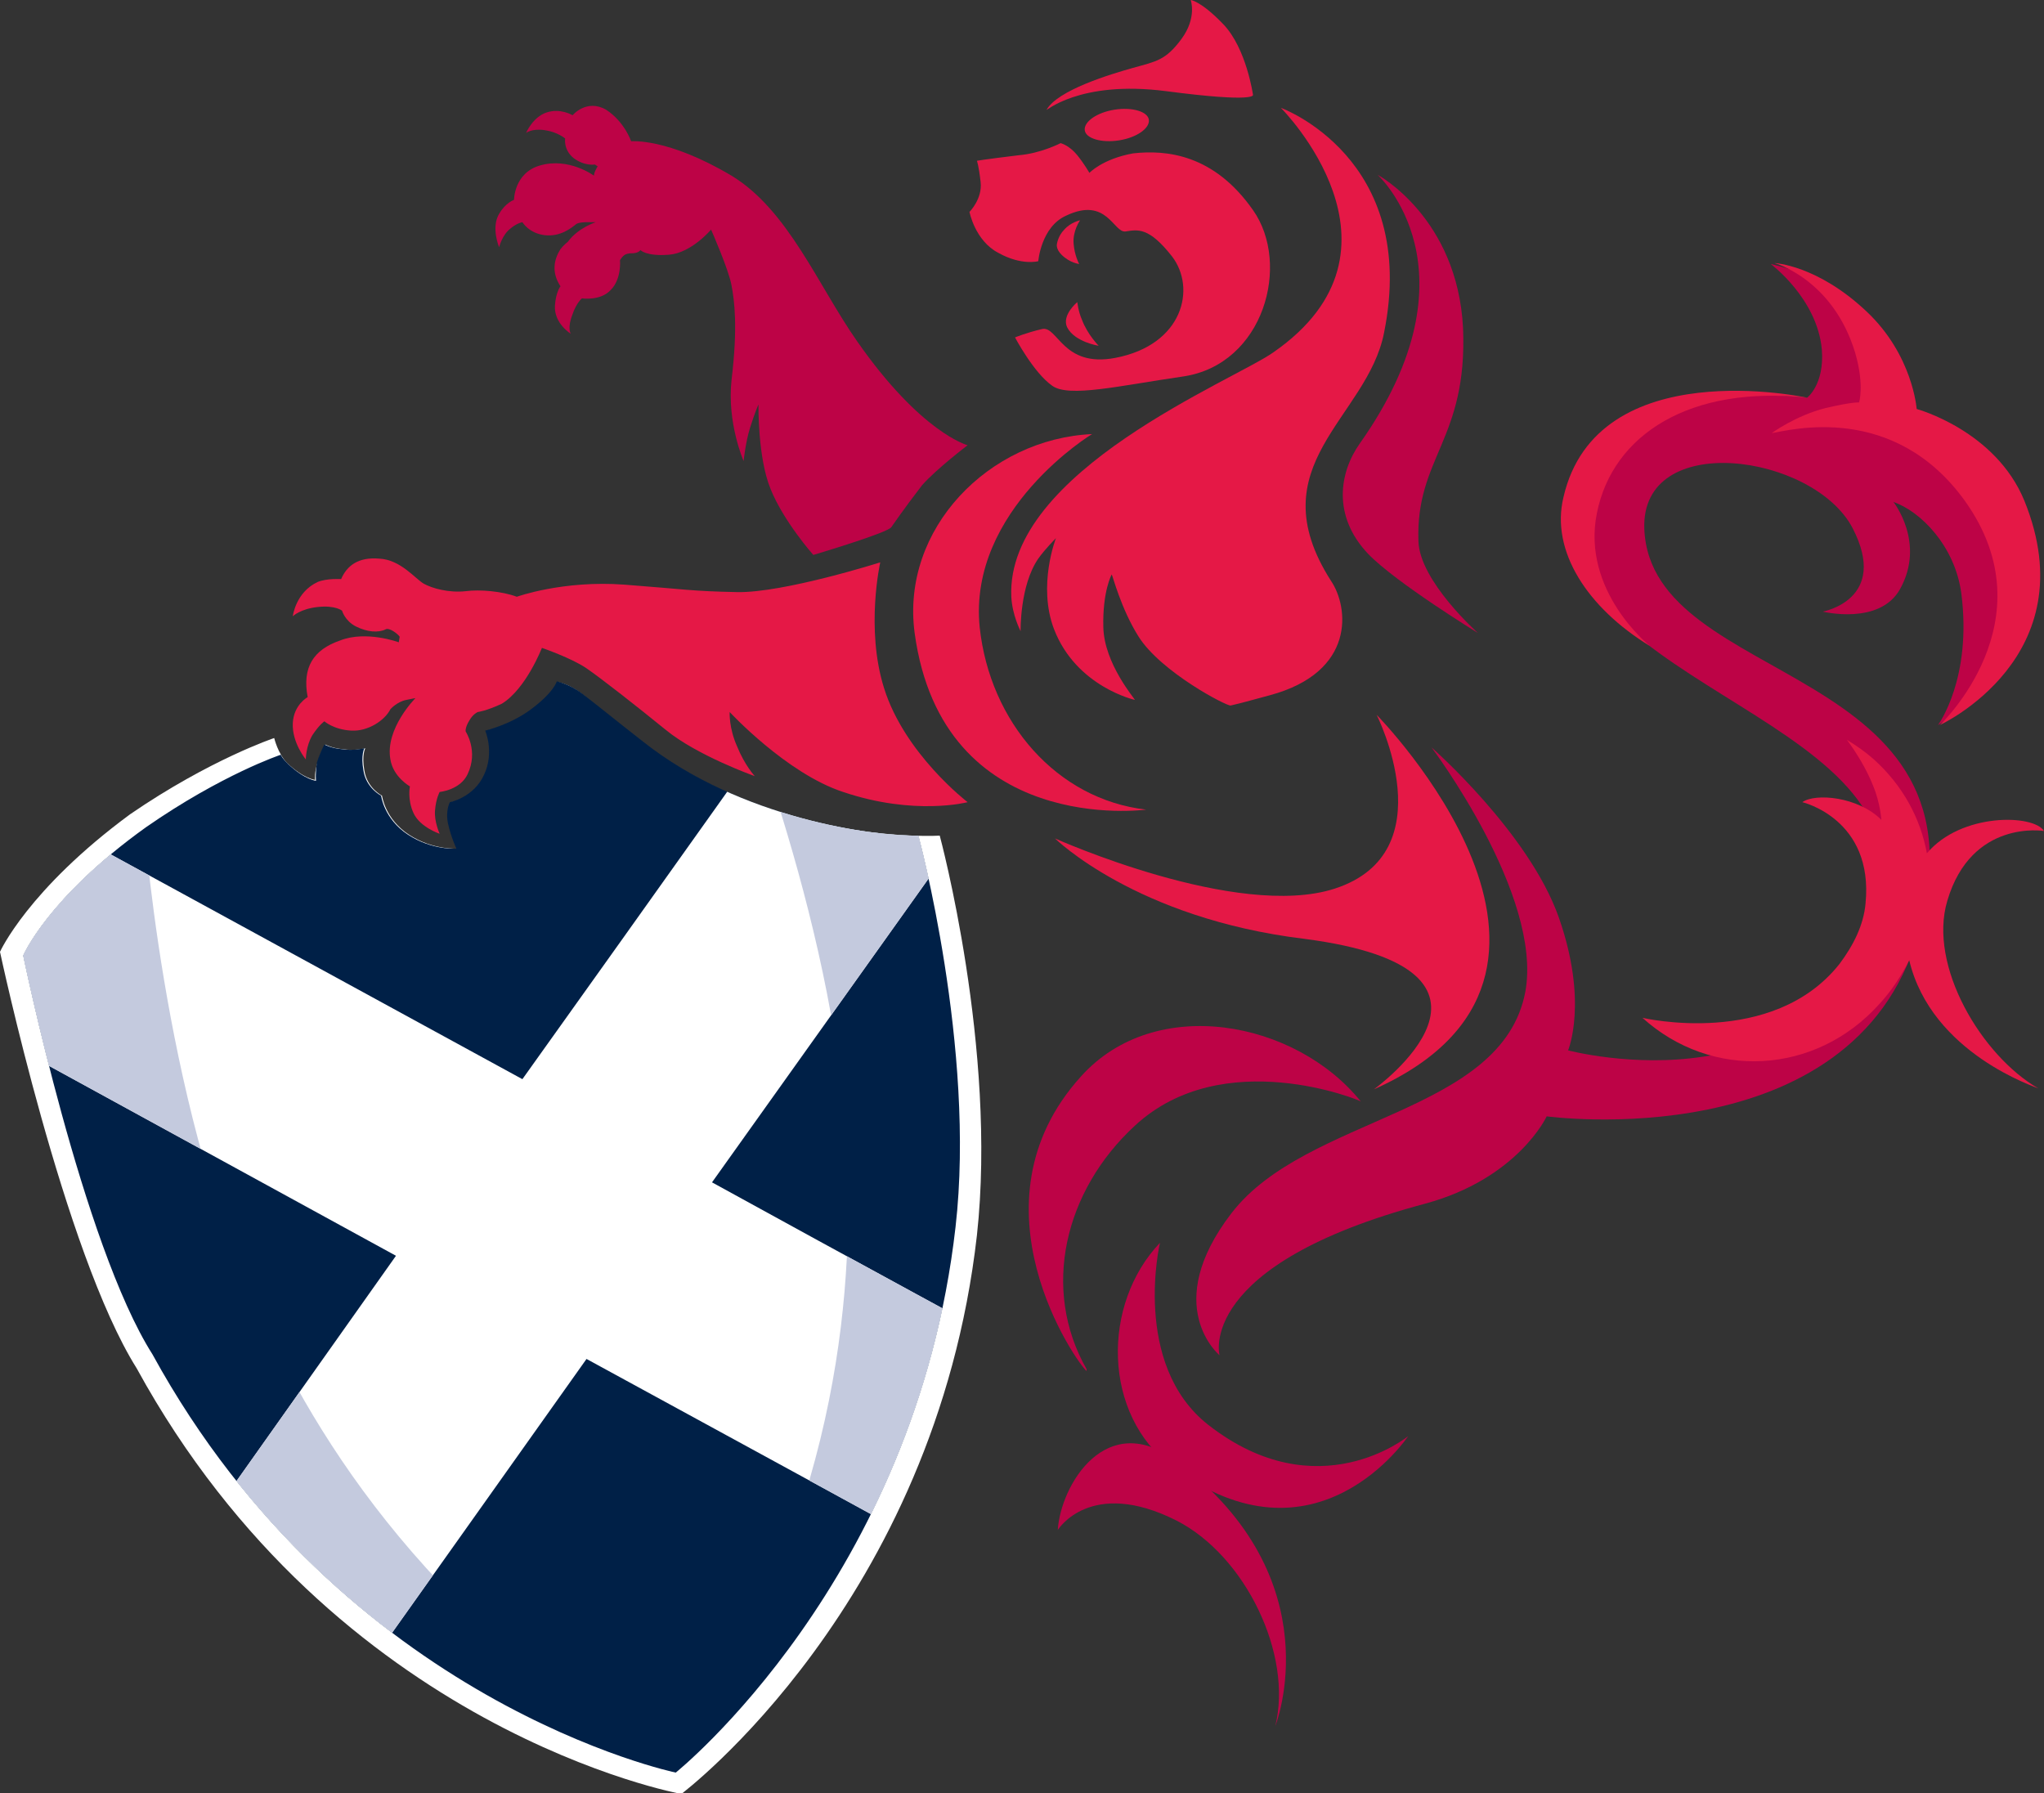 <?xml version="1.0" encoding="utf-8"?>
<!-- Generator: Adobe Illustrator 21.1.0, SVG Export Plug-In . SVG Version: 6.00 Build 0)  -->
<svg version="1.1" xmlns="http://www.w3.org/2000/svg" xmlns:xlink="http://www.w3.org/1999/xlink" x="0px" y="0px"
	 viewBox="0 0 219.9 192.9" style="enable-background:new 0 0 219.9 192.9;" xml:space="preserve">
<rect x="0" y="0" width="219.9" height="192.9" fill="#333333" stroke="none"/>
<style type="text/css">
	.st0{display:none;}
	.st1{display:inline;}
	.st2{fill:#FFFFFF;}
	.st3{clip-path:url(#SVGID_2_);}
	.st4{clip-path:url(#SVGID_4_);fill:#C4CADE;}
	.st5{fill:#BD0346;}
	.st6{fill:#E51846;}
	.st7{fill-rule:evenodd;clip-rule:evenodd;fill:#E51846;}
</style>
<g id="Layer_2" class="st0">
	<rect x="-119" y="-246.1" class="st1" width="1190.6" height="841.9"/>
</g>
<g id="Fiskens_logo">
	<g>
		<path class="st2" d="M101.1,89.9c0,0-17.4,1.1-32.1-10.1c-3.8-2.9-4.7-3.7-6.1-4.9c-1.5-1.3-2.8-1.5-2.8-1.5s-0.6,1.6-3.4,3.4
			c-2.3,1.4-4.3,1.8-4.3,1.8s1,2.2-0.1,4.7c-1.1,2.5-3.7,3-3.7,3s-0.5,0.9-0.2,2.3c0.3,1.4,0.9,2.7,0.9,2.7s-2.7,0.2-5.3-1.5
			c-2.6-1.7-2.9-4.2-2.9-4.2s-1.6-0.8-1.9-2.7c-0.3-1.7,0.1-2.4,0.1-2.4s-1.1,0.3-2.4,0.1c-1.2-0.1-1.9-0.5-1.9-0.5
			s-0.4,0.6-0.8,1.8c-0.4,1.2-0.3,2-0.3,2s-1.2-0.1-3-1.8c-1-1-1.4-2.7-1.4-2.7s-6.9,2.3-15.5,8.2C3,95.7,0,102.4,0,102.4
			s6.9,32.4,14.7,44.8c21.4,39.1,58.6,45.8,58.6,45.8s27.3-20.5,31.8-60.1C107.3,112.8,101.1,89.9,101.1,89.9L101.1,89.9z"/>
		<g>
			<defs>
				<path id="SVGID_1_" d="M98.8,89.9c-4.7,0.1-19.1-1.8-29.6-10.1c-3.2-2.5-4.9-3.9-6.6-5.2c-1.3-1-2.7-1.3-2.7-1.3
					s-0.3,1.2-2.9,3.1c-2.2,1.6-4.8,2.2-4.8,2.2s1,2.3-0.1,4.7c-1.1,2.5-3.7,3-3.7,3s-0.5,0.9-0.2,2.3c0.3,1.4,0.9,2.7,0.9,2.7
					s-2.6,0.2-5.2-1.5c-2.6-1.7-2.9-4.2-2.9-4.2s-1.6-0.8-1.9-2.7c-0.3-1.7,0.1-2.4,0.1-2.4s-1.2,0.3-2.4,0.1
					c-1.2-0.1-1.9-0.5-1.9-0.5s-0.4,0.7-0.8,1.9C33.9,83.3,34,84,34,84s-1.2-0.1-3-1.8c-0.3-0.3-0.6-0.6-0.8-1c0,0-6.3,2.1-14.5,7.8
					C5.1,96.6,2.5,102.8,2.5,102.8s6.4,31.1,13.9,42.9c20.6,37.6,56.3,45,56.3,45S98.5,170,102.8,132C105,112.8,98.8,89.9,98.8,89.9
					z"/>
			</defs>
			<use xlink:href="#SVGID_1_"  style="overflow:visible;fill:#002047;"/>
			<clipPath id="SVGID_2_">
				<use xlink:href="#SVGID_1_"  style="overflow:visible;"/>
			</clipPath>
			<g class="st3">
				<g>
					<defs>
						<path id="SVGID_3_" d="M42.6,135.1c0,0-48.6-26.6-48.6-26.6L5.1,88.2l51.1,27.9C69.5,97.5,87.6,72,87.6,72l18.8,13.4
							l-29.8,41.8c14.9,8.2,32.6,17.8,32.6,17.8l-11.1,20.3c0,0-19.2-10.5-35-19.1L39.1,180l-18.8-13.4L42.6,135.1z"/>
					</defs>
					<use xlink:href="#SVGID_3_"  style="overflow:visible;fill:#FFFFFF;"/>
					<clipPath id="SVGID_4_">
						<use xlink:href="#SVGID_3_"  style="overflow:visible;"/>
					</clipPath>
					<path class="st4" d="M8.4,92.7c-3.1,2.9-6.9,7.4-6.7,8.5c1.7,11.8,7.9,39.2,20.3,55.1c25.8,33.1,52.4,35.4,52.4,35.4
						c-28-16.7-40.2-36.4-47-51.5c-10-22.2-12-52.9-12-52.9C15.4,87.3,11.7,89.6,8.4,92.7z"/>
					<path class="st4" d="M87.4,74.3c4.1,1.3,9.5,3.7,9.8,4.7c3.6,11.4,10.1,38.7,5.9,58.5c-8.7,41.1-31.6,54.9-31.6,54.9
						C89.4,165,91.7,142,91.2,125.4c-0.7-24.4-12.4-52.8-12.4-52.8C78.8,72.6,83.1,73,87.4,74.3z"/>
				</g>
			</g>
		</g>
		<path class="st5" d="M148.2,18.8c0,0,11.3,10.2-1.9,28.9c-2.2,3.1-3,7.8,0.9,11.9c3,3.1,11.8,8.5,11.8,8.5s-6.3-5.6-6.4-9.9
			c-0.3-9,5.3-10.9,4.8-22.9C156.8,23.4,148.2,18.8,148.2,18.8z"/>
		<path class="st5" d="M122.1,121.1c-7.6,7-10.1,17.6-5.2,26.2l0,0.2c-1-0.8-13.1-17.9-0.6-31.7c8-8.9,23.1-6,30.1,2.7
			C146.4,118.4,131.6,112.3,122.1,121.1z"/>
		<path class="st5" d="M130,153.3c11.8,9.2,21.5,1.2,21.5,1.2c0,0-9.9,14.9-25.4,3.3c-7.5-5.6-7.6-17.5-1.3-24.1
			C124.8,133.6,121.7,146.8,130,153.3z"/>
		<path class="st5" d="M126.6,163.6c7.4,3.8,12.5,14.4,10.6,22.1c0,0,6.3-15.8-10.6-28.5c-7.6-5.7-12.5,2.6-12.8,7.4
			C113.8,164.6,117.3,158.9,126.6,163.6z"/>
		<path class="st5" d="M104.1,47.9C104.1,47.9,104,47.9,104.1,47.9c0,0-5-1.3-11.9-11.2c-4.2-6-7.4-14.1-13.5-17.8
			c-6.9-4.1-10.8-3.7-10.8-3.7s-0.7-2.1-2.7-3.4c-2.1-1.2-3.6,0.6-3.6,0.6s-1.3-0.8-2.8-0.3c-1.5,0.5-2.2,2.2-2.2,2.2s0.6-0.5,2-0.3
			c1.4,0.2,2.2,0.9,2.2,0.9s-0.2,1.2,0.9,2.1c1.2,0.9,2.3,0.7,2.3,0.7l0.3,0.2c0,0-0.4,0.6-0.4,1c0,0-2.7-2-5.8-1.1
			c-2.8,0.8-2.8,3.7-2.8,3.7s-0.9,0.3-1.6,1.5c-0.9,1.5,0,3.6,0,3.6s0.3-1.3,1.2-2c0.7-0.6,1.3-0.7,1.3-0.7s0.7,1.2,2.4,1.4
			c1.7,0.2,2.9-0.8,3.4-1.2c0.3-0.2,1.1-0.2,1.2-0.2c0.1,0,0.9,0,0.9,0s-1.9,0.6-3,2.1c0,0-0.5,0.4-0.8,0.8c-0.7,1.1-1,2.5,0,4
			c0,0-0.5,0.6-0.6,2.1c-0.1,1.9,1.7,3,1.7,3s-0.4-0.6,0.2-2.1c0.4-1.2,1-1.7,1-1.7s2,0.3,3.1-0.9c1.2-1.2,1-3.2,1-3.2
			s0.3-0.6,0.8-0.7c0.4-0.1,0.5,0,0.9-0.1c0.4-0.1,0.5-0.3,0.5-0.3s0.6,0.7,3.1,0.5c2.4-0.2,4.5-2.7,4.5-2.7s1.9,4.3,2.2,6
			c0.3,1.6,0.7,4.4,0,10.2c-0.5,4.6,1.3,8.7,1.3,8.7s0.2-2,0.7-3.6c0.5-1.6,0.9-2.5,0.9-2.5s-0.1,5.7,1.3,9.1
			c1.4,3.5,4.6,7.1,4.6,7.1s8.1-2.4,8.4-3c0,0,1.3-1.9,3.3-4.5C100.8,50.4,104.1,47.9,104.1,47.9z"/>
		<path class="st5" d="M154,80.4c0,0,12,15.9,10.1,26.3c-2.5,13.2-23.5,13.3-31.6,23.8c-7.7,10-1.3,15.3-1.3,15.3
			s-2.6-9.7,22.1-16.3c10-2.7,13.1-9.4,13.1-9.4s32.9,4.5,39.9-19.4c8.7-29.7-28.7-26.5-29.4-43.8c-0.4-10.7,18.2-8.1,22.4-0.1
			c4,7.7-3.2,9-3.2,9s6.1,1.5,8.3-2.4c2.8-5-0.7-9.4-0.7-9.4c2.9,1,6.6,4.7,7.3,9.8c1.2,9.2-2.5,14.2-2.5,14.2s13.3-7.9,10.3-19.9
			c-2.2-9-12.7-13.1-12.7-13.1s-1.4-13.3-15.6-16.6c0,0,5,3.7,5.5,9.2c0.3,3.8-1.6,5.2-1.6,5.2s-21.7-2.9-25,9.4
			c-5.7,21.1,37.3,24.4,32.7,44c-5.7,24.2-33.4,16.8-33.4,16.8s2.2-5.2-1-14.3C164.5,89.6,154,80.4,154,80.4z"/>
		<path class="st6" d="M109.8,67.9c0,0-0.1-4.9,1.9-7.8c0.7-1,1.9-2.2,1.9-2.2s-2,5.1-0.2,9.8c2.4,6.2,8.7,7.6,8.7,7.6
			c0-0.1-3.3-3.9-3.4-7.8c-0.1-3.9,0.9-5.7,0.9-5.7c0.1,0.1,1,3.7,2.9,6.7c2.4,3.8,9.5,7.5,9.9,7.4c1.7-0.4,1.2-0.3,4.2-1.1
			c9.3-2.5,8.5-9.5,6.6-12.3c-8-12.5,3.9-17.5,5.7-26.7c3.8-18.8-11.1-24.2-11.1-24.2S153,26.8,137,37.9c-4.2,3-28.8,12.8-28.2,26.3
			C108.9,66.2,109.8,67.9,109.8,67.9z"/>
		<path class="st6" d="M117.2,18.6c0,0-0.5-0.9-1.3-1.9c-0.9-1.1-1.8-1.3-1.8-1.3s-2.1,1.1-4.5,1.3c-4.1,0.5-4.5,0.6-4.5,0.6
			s0.2,0.5,0.4,2.3c0.2,1.8-1.2,3.2-1.2,3.2s0.6,3.1,3.1,4.4c2.5,1.4,4.3,0.9,4.3,0.9s0.3-3.7,3-4.9c4.4-2.1,5.1,1.9,6.4,1.7
			c1.3-0.2,2.5-0.5,5,2.7c2.6,3.4,1.2,9.5-6.1,10.9c-5.7,1.1-6.2-3.5-7.9-3.1c-1.7,0.4-2.9,0.9-2.9,0.9s2,3.8,4,5.2
			c1.8,1.3,7.2,0,14.1-1c8.7-1.3,11.6-12.1,7.5-17.9c-4.2-6-9.3-6.5-12.9-6.1C118.6,17.1,117.2,18.6,117.2,18.6z"/>
		<path class="st6" d="M113.5,90.2c0,0,19.6,8.8,30.1,5.4c12-3.9,4.5-18.7,4.5-18.7s27.5,27.9-0.3,40.3c0,0,18-12.9-7.5-16.2
			C122.2,98.8,113.5,90.2,113.5,90.2z"/>
		<path class="st6" d="M114.5,24.7c0.7-0.8,1.7-1,1.7-1s-0.8,1.1-0.7,2.5c0.1,1.3,0.6,2.2,0.6,2.2s-1-0.1-1.9-1
			c-0.6-0.6-0.5-1.1-0.5-1.1S113.8,25.4,114.5,24.7z"/>
		<path class="st6" d="M115.9,32.5c0,0,0.1,1,0.5,1.9c0.6,1.6,1.8,2.8,1.8,2.8s-2.6-0.4-3.4-2C114.2,33.9,115.9,32.5,115.9,32.5z"/>
		<path class="st6" d="M128.1,0c0,0,0.7,1.9-1,4.2c-1.7,2.3-2.7,2.4-5.2,3.1c-2.5,0.7-8.1,2.4-9.3,4.5c-0.2,0.3,3.4-3.2,12.8-2
			c9.9,1.3,9.4,0.4,9.4,0.4s-0.7-5-3.2-7.6C129.2,0.1,128.1,0,128.1,0z"/>
		<path class="st6" d="M123.6,12.9c0.1,0.9-1.3,1.9-3.2,2.2c-1.9,0.3-3.6-0.2-3.7-1.1c-0.1-0.9,1.3-1.9,3.2-2.2
			C121.8,11.5,123.5,12,123.6,12.9z"/>
		<path class="st7" d="M58.3,69.7c0,0,3.2,1.1,4.8,2.2c1.6,1.1,5.3,4,8.5,6.6c3.4,2.8,9.6,5,9.6,5c0,0-1.1-1.2-1.9-3.2
			c-0.9-2-0.8-3.7-0.8-3.7s6.1,6.6,12.2,8.6c7.7,2.6,13.4,1.1,13.4,1.1s-6.8-5.2-9-12.3c-2-6.4-0.4-13.5-0.4-13.5
			s-10.4,3.3-15.4,3.2c-5-0.1-5.5-0.3-12.1-0.8c-6.6-0.5-11.6,1.3-11.6,1.3c-1.6-0.6-4-0.8-5.5-0.6c-1.8,0.2-3.6-0.3-4.5-0.8
			c-0.9-0.5-2.5-2.6-4.8-2.7c-2.3-0.2-3.5,0.8-4.1,2.2c0,0-1.5-0.1-2.5,0.3c-2.4,1.1-2.7,3.7-2.7,3.7s0.8-0.8,2.7-1
			c1.9-0.2,2.6,0.4,2.6,0.4s0.3,1.1,1.5,1.7c1.2,0.6,2.4,0.7,3.2,0.3c0.4-0.2,1.3,0.5,1.5,0.8l-0.1,0.6c0,0-3.5-1.3-6.3-0.2
			c-2.9,1-4.1,2.9-3.5,6.1c0,0-1.5,0.8-1.6,2.8c-0.1,2.1,1.4,3.9,1.4,3.9s0-1.4,0.7-2.6c0.8-1.2,1.3-1.5,1.3-1.5s1,0.9,2.9,1
			c1.8,0.1,3.6-1.1,4.2-2.3c0,0,0.7-0.8,1.7-1c0.5-0.1,1-0.2,1-0.2s-3.3,3.3-2.7,6.6c0.3,1.9,2.1,2.9,2.1,2.9s-0.3,1.4,0.4,2.9
			c0.7,1.5,2.8,2.2,2.8,2.2s-0.6-1.3-0.5-2.5c0.1-1.3,0.5-2,0.5-2s2.2-0.2,3-1.9c1.2-2.5-0.2-4.6-0.2-4.6s-0.1-0.4,0.4-1.2
			c0.4-0.7,0.9-0.9,0.9-0.9s0.9-0.1,2.6-0.9C56.6,74.1,58.3,69.7,58.3,69.7"/>
		<path class="st6" d="M190.6,46.6c1.9-0.3,13.1-3.4,20.8,7.3c9.2,12.9-2.7,24.1-2.7,24.1s15.9-7.3,9.1-24.1
			c-3.1-7.6-11.6-9.9-11.6-9.9s-0.4-5.8-5.4-10.5c-5.3-5-9.9-5.2-9.9-5.2s6.3,1.7,8.7,9.7c1,3.5,0.4,5.3,0.4,5.3s-0.6-0.1-3.6,0.6
			C193.2,44.7,190.6,46.6,190.6,46.6z"/>
		<path class="st6" d="M171.8,55.2c1.7-8.5,10.1-13.8,22.7-12.4l0,0c0,0-22.7-5-26.3,10.7c-1.4,5.8,2.6,11.9,9.3,16
			C177.5,69.5,170.1,63.6,171.8,55.2z"/>
		<path class="st6" d="M205.4,103.3c-0.8,1.6-1.9,3.3-3.2,4.7c-6.9,7.7-18.1,8.2-25.5,1.5c0,0,14,3.3,21.2-5.8l0,0
			c1.5-2,2.6-4.2,2.8-6.5c0.9-9.1-6.8-10.9-6.8-10.9c1.4-1,6-0.6,8.5,1.9c0,0-0.1-1.8-0.9-3.7c-0.7-1.8-1.9-3.7-2.8-4.9l0,0
			c1,0.6,2,1.3,2.9,2.1c3.1,2.8,5,6.3,5.7,10.1v0c3.7-4.4,11.5-4.2,12.6-2.4c0,0-7.8-1.3-10.4,7.5c-2.1,7,3.7,16.7,9.8,20.2
			C219.2,117,207.8,113.4,205.4,103.3"/>
		<path class="st6" d="M105.4,67.5c1.1,10.2,8.3,18.5,17.9,19.6l0,0c0,0-21.9,3-24.9-19c-1.5-11.2,8-20.9,19.1-21.4
			C117.6,46.6,104.1,54.8,105.4,67.5z"/>
	</g>
</g>
</svg>
